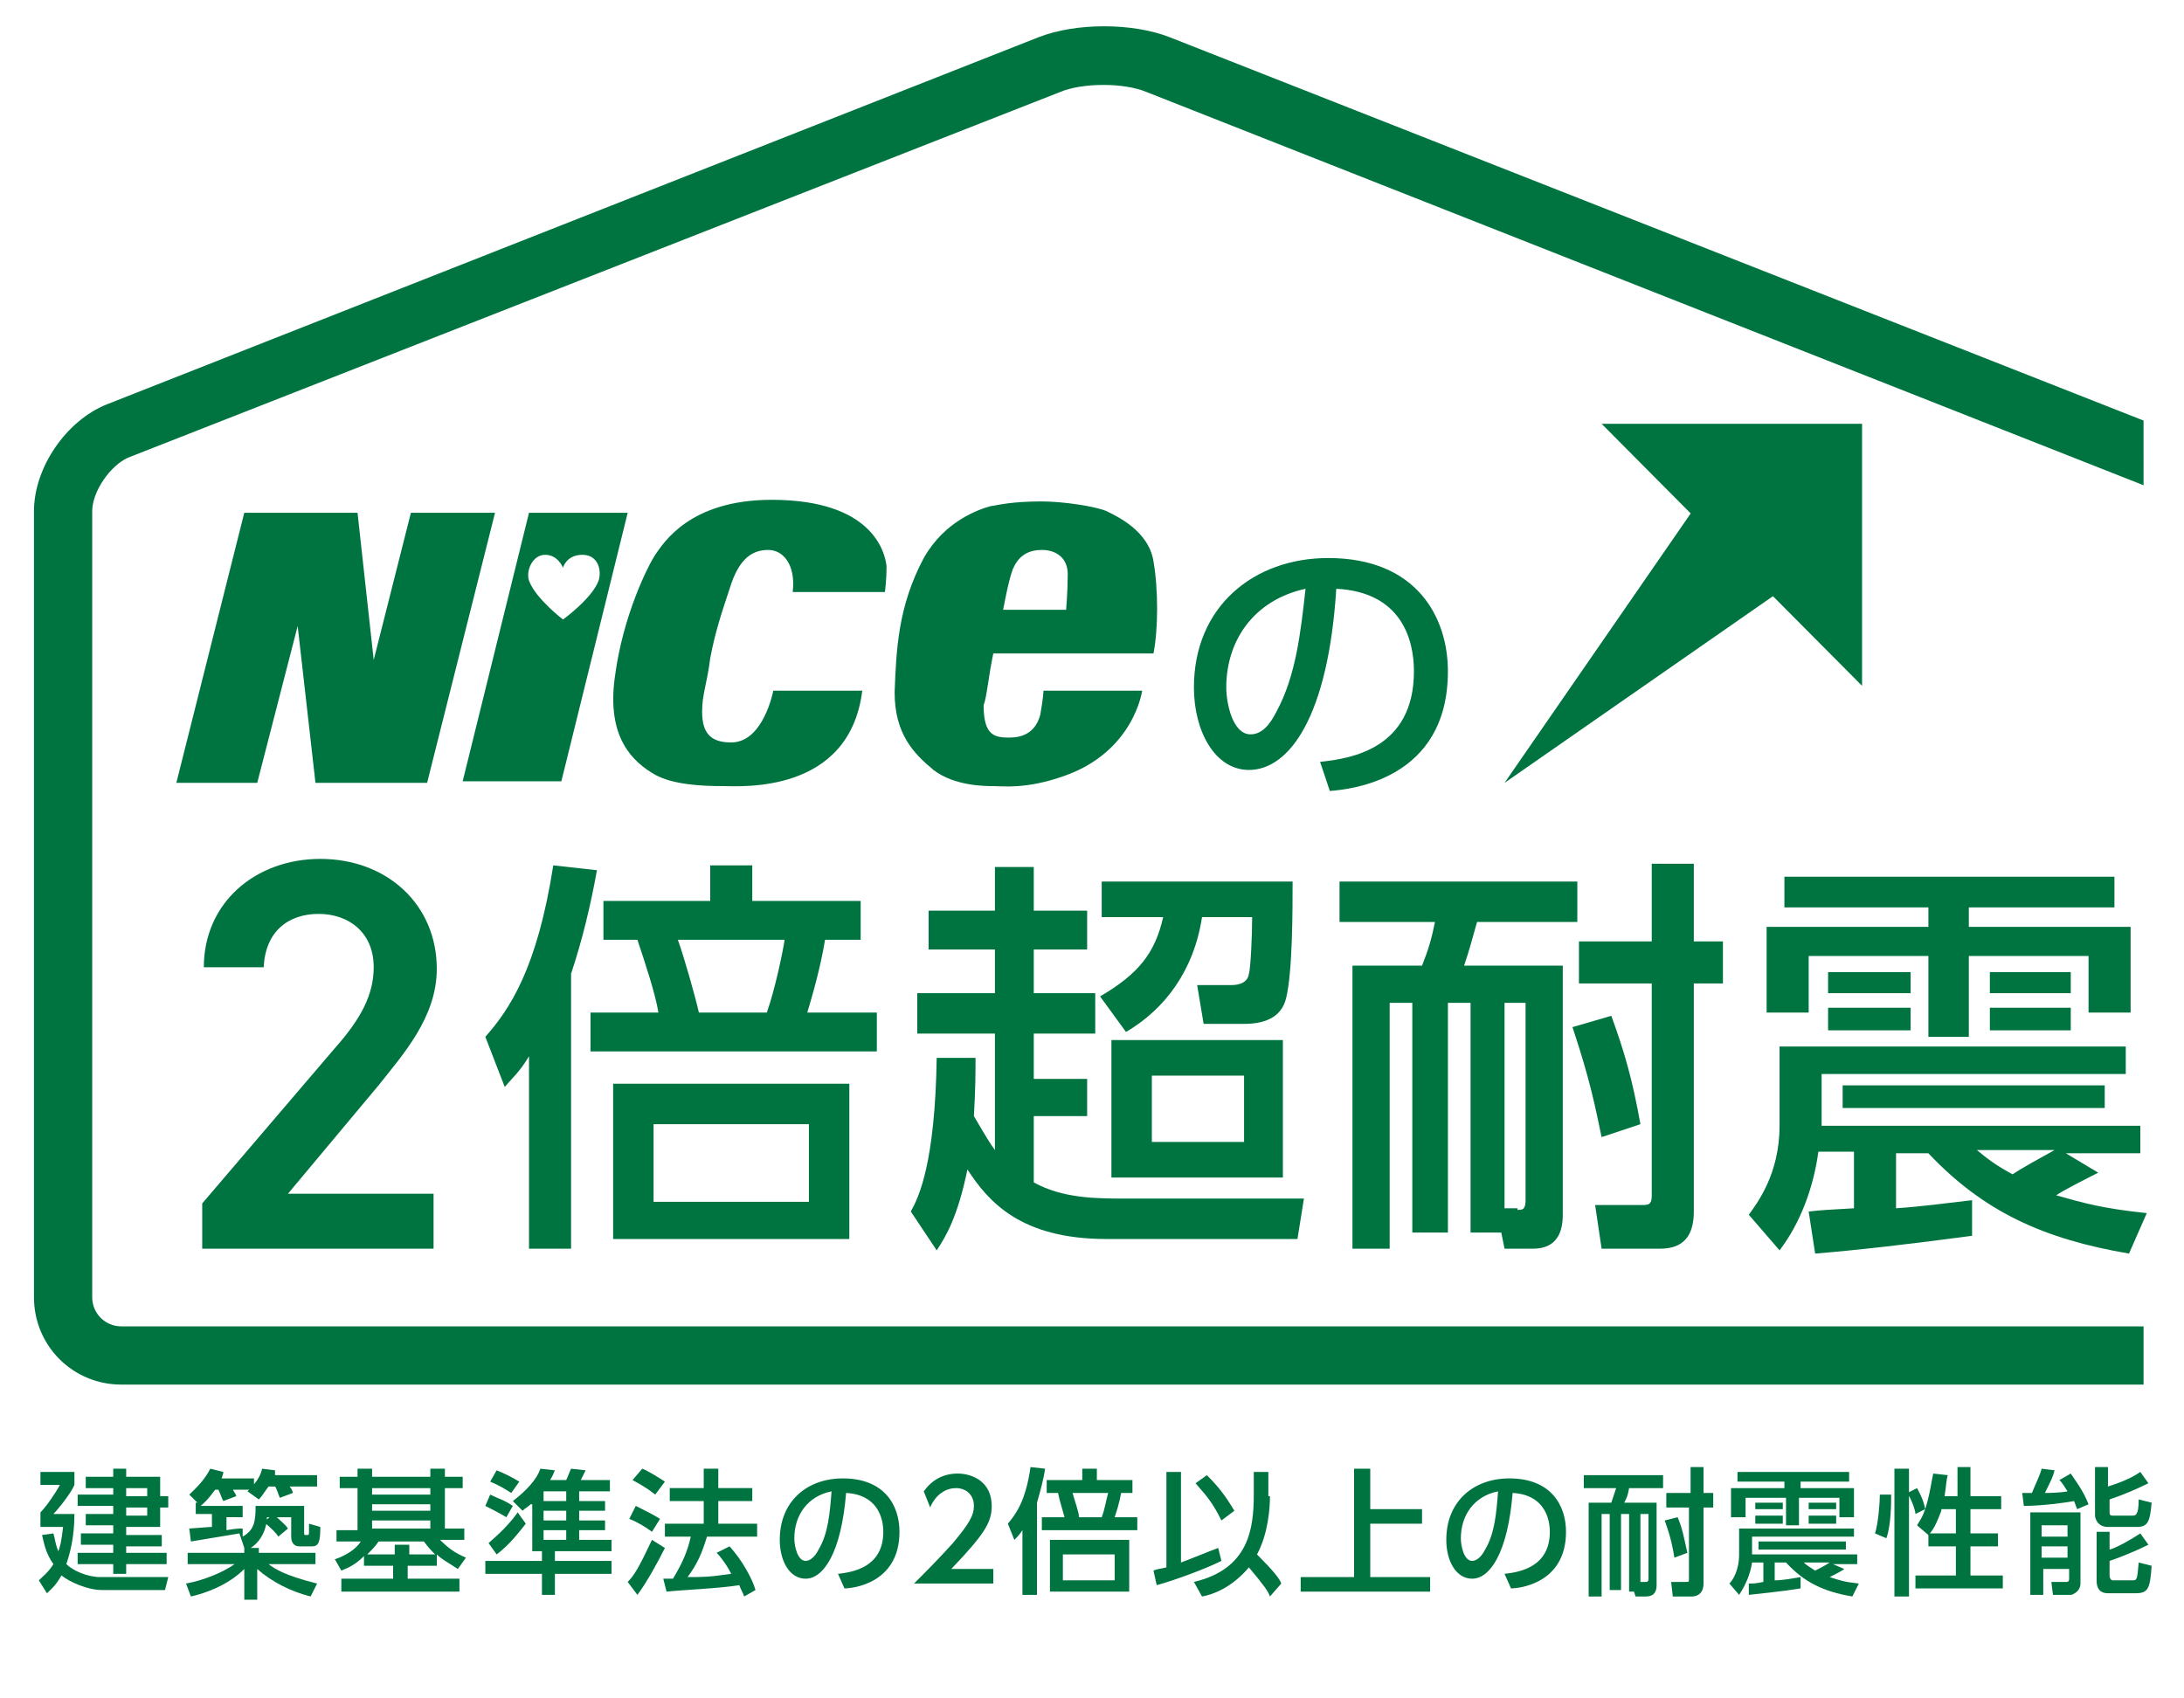 <?xml version="1.0" encoding="utf-8"?>
<!-- Generator: Adobe Illustrator 26.0.3, SVG Export Plug-In . SVG Version: 6.00 Build 0)  -->
<svg version="1.1" id="レイヤー_1" xmlns="http://www.w3.org/2000/svg" xmlns:xlink="http://www.w3.org/1999/xlink" x="0px"
	 y="0px" width="135px" height="105px" viewBox="0 0 135 105" style="enable-background:new 0 0 135 105;" xml:space="preserve">
<style type="text/css">
	.st0{fill:#007440;}
</style>
<g>
	<g>
		<g>
			<g>
				<g>
					<path class="st0" d="M72.3,2.3c-2.3-0.9-5.8-0.9-8.1,0L6.6,25c-2.5,1-4.5,3.9-4.5,6.6v48.6c0,3,2.4,5.4,5.4,5.4h125v-3.6H7.5
						c-1,0-1.8-0.8-1.8-1.8V31.6c0-1.2,1.1-2.8,2.2-3.3L65.5,5.7c1.4-0.6,4-0.6,5.4,0l61.6,24.3V26L72.3,2.3z"/>
				</g>
			</g>
			<g>
				<path class="st0" d="M81.6,47.1c1.9-0.2,5.8-0.8,5.8-5.6c0-2-0.8-4.9-4.8-5.1c-0.5,7.9-2.9,11.2-5.4,11.2
					c-2.1,0-3.4-2.4-3.4-5.1c0-5,3.7-8,8.3-8c5.5,0,7.4,3.7,7.4,7c0,6.7-6,7.3-7.3,7.4L81.6,47.1z M75.8,42.5c0,1,0.4,2.9,1.5,2.9
					c0.7,0,1.2-0.6,1.6-1.4c1.2-2.2,1.5-4.9,1.8-7.6C77.5,37.1,75.8,39.6,75.8,42.5z"/>
			</g>
			<g>
				<path class="st0" d="M35.2,77.2h-2.5V65.3c-0.6,1-1,1.3-1.5,1.9L30,64.1c1.5-1.7,3.2-4.2,4.2-10.6l2.7,0.3
					c-0.4,2.2-0.9,4.3-1.6,6.4V77.2z M54.2,62.6V65H36.5v-2.4h4.2c-0.2-1.2-0.8-3-1.3-4.5h-2.1v-2.4h6.6v-2.2h2.6v2.2h6.7v2.4H51
					c-0.3,1.8-0.8,3.5-1.1,4.5H54.2z M52.5,76.6H37.9v-9.6h14.6V76.6z M50,69.5h-9.6v4.8H50V69.5z M47.4,62.6c0.5-1.4,1-3.8,1.1-4.5
					h-6.6c0.4,1.1,1.1,3.6,1.3,4.5H47.4z"/>
				<path class="st0" d="M60.3,65.4c0,0.9,0,1.9-0.1,3.6c0.7,1.2,1,1.7,1.3,2.1v-7.2h-4.8v-2.5h4.8v-2.7h-4.1v-2.4h4.1v-2.7h2.4v2.7
					h3.3v2.4h-3.3v2.7h3.8v2.5h-3.8v2.8h3.3V69h-3.3v4.1c1.8,1,3.9,1,5.7,1h11l-0.4,2.5H68.4c-5.3,0-7.3-2.3-8.6-4.3
					c-0.6,2.9-1.3,4.1-1.9,5l-1.6-2.4c0.5-0.9,1.5-3,1.6-9.5H60.3z M79.9,54.5c0,1.7,0,5.6-0.4,7.2c-0.3,1.3-1.5,1.6-2.6,1.6h-2.5
					L74,60.9h2.1c0.2,0,1,0,1.1-0.7c0.1-0.3,0.2-2.3,0.2-3.5h-3.1c-0.5,3.3-2.3,5.7-4.7,7.1L68,61.6c2.4-1.4,3.4-2.7,3.9-4.9h-3.8
					v-2.2H79.9z M79.3,64.3v8.5H68.7v-8.5H79.3z M71.2,66.5v4.1h5.7v-4.1H71.2z"/>
				<path class="st0" d="M90.9,76.3V62h-1.4v14.2h-2.2V62h-1.4v15.2h-2.3V59.7h4.3c0.4-1,0.6-1.7,0.8-2.7h-5.9v-2.5h14.7V57h-6.2
					c-0.4,1.4-0.4,1.5-0.8,2.7h6.1v15.4c0,2.1-1.4,2.1-2,2.1H93l-0.2-1H90.9z M93.8,74.8c0.3,0,0.5,0,0.5-0.6V62H93v12.7H93.8z
					 M99.6,62.8c0.8,2.2,1.3,3.9,1.8,6.7L99,70.3c-0.4-1.9-0.7-3.5-1.8-6.8L99.6,62.8z M104.7,53.4v4.8h1.8v2.6h-1.8v14.1
					c0,2.2-1.4,2.3-2.2,2.3H99l-0.4-2.7h2.8c0.5,0,0.7,0,0.7-0.6V60.8h-4.5v-2.6h4.5v-4.8H104.7z"/>
				<path class="st0" d="M111.8,74.9c0.9-0.1,1.1-0.1,2.8-0.2v-3.5h-2.2c-0.3,2.2-1.1,4.4-2.4,6.1l-1.9-2.2c0.5-0.7,1.9-2.5,1.9-5.5
					v-4.9h21.4v1.7h-18.8v3.2h19.7v1.7h-4.6l2,1.2c-0.4,0.2-2.2,1.1-2.6,1.4c1.8,0.5,2.8,0.8,5.6,1.1l-1.1,2.5
					c-5.3-0.9-9-2.6-12.4-6.2h-2v3.4c1.5-0.1,3-0.3,4.7-0.5v2.2c-3.7,0.5-7.2,0.9-9.7,1.1L111.8,74.9z M110.4,54.2h20.3v1.9h-9v1.2
					h10v5.3h-2.6v-3.5h-7.4v5h-2.5v-5h-7.4v3.5h-2.6v-5.3h10v-1.2h-8.9V54.2z M113,60.1h5.1v1.3H113V60.1z M113,62.3h5.1v1.4H113
					V62.3z M130.1,67.1v1.4h-16.2v-1.4H130.1z M122.2,71.1c0.6,0.5,1.1,0.9,2.2,1.5c0.6-0.4,1.7-1,2.6-1.5H122.2z M123,60.1h5v1.3
					h-5V60.1z M123,62.3h5v1.4h-5V62.3z"/>
			</g>
			<g>
				<g>
					<path class="st0" d="M26.8,77.2H12.5v-2.8l8.2-9.6c1.6-1.8,2.4-3.3,2.4-5c0-2.2-1.6-3.3-3.4-3.3c-1.9,0-3.3,1.1-3.4,3.3h-3.7
						c0-4,3.2-6.7,7.2-6.7c4.1,0,7.2,2.8,7.2,6.8c0,3-2.1,5.3-3.6,7.2l-5.6,6.7h9V77.2z"/>
				</g>
			</g>
			<g>
				<polygon class="st0" points="10.9,48.4 15.1,31.7 22.1,31.7 23.1,40.8 25.4,31.7 30.6,31.7 26.4,48.4 19.5,48.4 18.4,38.7 
					15.9,48.4 				"/>
				<path class="st0" d="M47.8,42.7c0,0-0.6,3.2-2.6,3.2c-1.2,0-1.8-0.5-1.8-1.9c0-1.1,0.3-1.7,0.5-3.3c0.3-1.6,0.7-2.8,1.2-4.3
					c0.6-2,1.5-2.4,2.4-2.4c0.9,0,1.7,0.9,1.5,2.6h5.7c0,0,0.1-0.7,0.1-1.6c-0.1-0.9-0.9-4.1-7.1-4.1c-5.1,0-6.7,2.7-7.2,3.4
					c-0.4,0.6-2,3.7-2.5,7.6c-0.5,3.7,1.1,5.2,2.5,6c1.1,0.6,2.8,0.7,4.2,0.7c1.1,0,7.8,0.5,8.6-5.9H47.8z"/>
				<path class="st0" d="M61.4,40.4h9.9c0.3-1.5,0.3-4,0-5.7c-0.3-1.9-2.3-2.8-2.9-3.1c-0.7-0.3-2.7-0.6-4-0.6
					c-1.8,0-2.6,0.2-3.2,0.3c-0.7,0.2-2.8,0.9-4.1,3.2c-1.6,3-1.7,5.7-1.8,8.3c0,2.6,1.2,3.8,2.4,4.8c1.3,1,3.2,1,3.7,1
					c0.6,0,2,0.2,4.3-0.6c4.4-1.5,4.9-5.3,4.9-5.3h-6.1c0,0,0,0.4-0.2,1.5c-0.3,1.1-1.1,1.4-1.9,1.4c-0.9,0-1.6-0.1-1.6-2
					C61,43.1,61.1,41.8,61.4,40.4z M62.6,35.2c0.3-0.7,0.8-1.2,1.8-1.2c0.9,0,1.6,0.5,1.6,1.5c0,1.1-0.1,2.2-0.1,2.2H62
					C62,37.8,62.3,36,62.6,35.2z"/>
				<path class="st0" d="M32.7,31.7l-4.1,16.6h6.1l4.1-16.6H32.7z M34.8,38.3c0,0-1.7-1.3-2.1-2.4c-0.2-0.6,0.2-1.6,1-1.6
					c0.8,0,1.1,0.8,1.1,0.8s0.2-0.8,1.2-0.8c1,0,1.2,1,1,1.6C36.6,37,34.8,38.3,34.8,38.3z"/>
			</g>
		</g>
		<g>
			<path class="st0" d="M3.3,94.8c0.1,0.3,0.1,0.6,0.3,1.1c0.1-0.2,0.2-0.6,0.3-1.5H2.5v-0.9c0.4-0.4,1-1.3,1.2-1.7H2.5v-0.8h2.1
				v0.8c-0.2,0.5-1,1.5-1.3,1.8h1.3c0,1.5-0.3,2.5-0.5,3.1c0.4,0.4,1.3,0.8,2.1,0.8h4.2l-0.2,0.8H6.3c-0.9,0-2-0.5-2.5-0.9
				c-0.4,0.7-0.7,0.9-0.9,1.1l-0.5-0.8c0.2-0.2,0.6-0.5,0.9-1c-0.5-0.7-0.6-1.4-0.7-1.8L3.3,94.8z M7.8,90.8v0.5h2.1v1.2h0.5v0.7
				H9.9v1.2H7.8v0.5H10v0.7H7.8V96h2.5v0.7H7.8v0.6H7v-0.6H4.8V96H7v-0.5H5v-0.7h2v-0.5H5.3v-0.7H7v-0.5H4.8v-0.7H7V92H5.3v-0.7H7
				v-0.5H7.8z M7.8,92v0.5h1.3V92H7.8z M7.8,93.2v0.5h1.3v-0.5H7.8z"/>
			<path class="st0" d="M14.8,94.8c-0.6,0.1-2.4,0.4-3,0.5l-0.1-0.8c0.1,0,1.2-0.1,1.4-0.1v-0.8h-1v-0.7h0.1l-0.5-0.5
				c0.2-0.2,0.9-0.8,1.3-1.6l0.8,0.2c0,0.1,0,0.1-0.1,0.4h2v0.7h-1.3c0.1,0.2,0.2,0.3,0.2,0.4l-0.8,0.3c-0.1-0.2-0.2-0.5-0.3-0.7
				h-0.2c-0.1,0.1-0.4,0.6-0.9,1h2.6v0.7h-1v0.8c0.6-0.1,0.7-0.1,1-0.1v0.5c0.7-0.4,0.8-0.9,0.8-1.9h3v1.6c0,0.2,0,0.2,0.1,0.2
				c0.2,0,0.2,0,0.2-0.2c0-0.1,0-0.4,0-0.5l0.7,0.2c0,0.9-0.1,1.2-0.5,1.2h-0.8c-0.3,0-0.5-0.2-0.5-0.6v-1.2h-1.5
				c0,0.3-0.1,1.3-1,1.9H16v0.3h3.5v0.7h-2.9c0.4,0.3,1,0.7,3,1.2l-0.4,0.8c-1.2-0.3-2.4-0.9-3.3-1.7v1.9h-0.8v-1.9
				c-1,1-2.4,1.5-3.3,1.7l-0.3-0.8c1.1-0.2,2.3-0.7,3-1.2h-2.9v-0.7h3.5v-0.3L14.8,94.8z M16.6,91.9c-0.3,0.4-0.4,0.6-0.6,0.8
				l-0.7-0.5c0.5-0.5,0.8-0.9,0.9-1.4l0.8,0.1C17,91,17,91.1,17,91.2h2.6v0.7h-1.7c0.1,0.1,0.2,0.3,0.2,0.4l-0.8,0.3
				c-0.1-0.2-0.2-0.6-0.3-0.7H16.6z M16.9,93.6c0.4,0.4,0.7,0.6,0.9,0.9L17.2,95c-0.1-0.2-0.5-0.6-0.9-0.9L16.9,93.6z"/>
			<path class="st0" d="M27,96.8h-1.8v0.8h3.2v0.8h-7.3v-0.8h3.2v-0.8h-1.8v-0.6c-0.5,0.5-0.9,0.7-1.4,0.9l-0.4-0.7
				c0.6-0.2,1.3-0.6,1.6-1.1h-1.5v-0.7h1.3V92H21v-0.7h1.1v-0.5H23v0.5h3.6v-0.5h0.9v0.5h1.1V92h-1.1v2.5h1.2v0.7h-1.5
				c0.5,0.5,0.9,0.8,1.6,1.1l-0.5,0.7c-0.6-0.4-1-0.6-1.3-0.9V96.8z M26.9,96.1c-0.2-0.2-0.4-0.4-0.7-0.8h-2.8
				c-0.2,0.3-0.4,0.5-0.7,0.8h1.7v-0.6h0.9v0.6H26.9z M26.6,92H23v0.4h3.6V92z M26.6,93H23v0.4h3.6V93z M26.6,94H23v0.5h3.6V94z"/>
			<path class="st0" d="M32.8,93c-0.2,0.2-0.3,0.2-0.5,0.4l-0.6-0.6c1.3-1,1.6-1.7,1.7-2l0.9,0.1c-0.1,0.2-0.1,0.3-0.3,0.6H35
				c0.1-0.2,0.2-0.5,0.3-0.7l0.9,0.1c-0.1,0.2-0.2,0.4-0.3,0.6h1.8v0.7h-1.9v0.6h1.6v0.6h-1.6V94h1.6v0.6h-1.6v0.6h2v0.7h-3.5v0.6
				h3.5v0.8h-3.5v1.3h-0.8v-1.3h-3.5v-0.8h3.5v-0.6h-0.6V93z M30.3,92.4c0.6,0.3,0.8,0.3,1.4,0.7l-0.4,0.7c-0.5-0.3-1.1-0.6-1.3-0.7
				L30.3,92.4z M30.2,95.4c0.2-0.2,1.1-0.9,1.8-1.9l0.5,0.7c-0.4,0.5-1,1.3-1.8,1.9L30.2,95.4z M30.7,90.9c0.5,0.2,0.9,0.4,1.4,0.7
				l-0.5,0.7c-0.3-0.2-0.8-0.5-1.3-0.7L30.7,90.9z M33.6,92.2v0.6H35v-0.6H33.6z M33.6,93.4V94H35v-0.6H33.6z M33.6,94.6v0.6H35
				v-0.6H33.6z"/>
			<path class="st0" d="M41.1,95.7c-0.4,0.8-1.1,2.1-1.7,2.9l-0.6-0.8c0.4-0.4,0.7-0.9,1.5-2.6L41.1,95.7z M39.3,93.1
				c0.6,0.3,1,0.5,1.5,0.8l-0.5,0.8c-0.4-0.3-0.9-0.6-1.4-0.8L39.3,93.1z M39.7,90.8c0.3,0.1,1.1,0.6,1.4,0.8l-0.6,0.8
				c-0.4-0.3-0.5-0.4-1.4-0.9L39.7,90.8z M43.7,95c-0.3,1-0.6,1.7-1.2,2.5c1,0,1.3,0,2.7-0.2c-0.3-0.6-0.7-1.1-0.9-1.3l0.8-0.4
				c0.8,0.9,1.4,2,1.6,2.7L46,98.7c-0.1-0.3-0.2-0.4-0.3-0.7c-1.2,0.2-3.6,0.3-4.5,0.4L41,97.6c0.1,0,0.6,0,0.6,0
				c0.6-1,0.9-1.7,1.1-2.6h-1.6v-0.8h2.4v-1.4h-2.1v-0.8h2.1v-1.2h0.9v1.2h2.1v0.8h-2.1v1.4h2.4V95H43.7z"/>
			<path class="st0" d="M51.8,97.3c0.9-0.1,2.8-0.4,2.8-2.6c0-0.9-0.4-2.3-2.3-2.4c-0.3,3.7-1.4,5.3-2.5,5.3c-1,0-1.6-1.1-1.6-2.4
				c0-2.4,1.7-3.8,3.9-3.8c2.6,0,3.5,1.7,3.5,3.3c0,3.2-2.9,3.5-3.4,3.5L51.8,97.3z M49.1,95.1c0,0.5,0.2,1.4,0.7,1.4
				c0.3,0,0.6-0.3,0.8-0.7c0.6-1,0.7-2.3,0.8-3.6C49.9,92.5,49.1,93.7,49.1,95.1z"/>
			<path class="st0" d="M61.4,97v0.9h-4.9c0.7-0.7,1.5-1.5,2.4-2.5c1-1.2,1.3-1.7,1.3-2.3c0-0.7-0.5-1.1-1.1-1.1
				c-1,0-1.5,0.9-1.6,1.2l-0.4-1c0.5-0.7,1.2-1.1,2.1-1.1c0.9,0,2.1,0.5,2.1,2c0,1-0.4,1.7-2.5,3.9H61.4z"/>
			<path class="st0" d="M64,98.6h-0.8v-4c-0.2,0.3-0.3,0.4-0.5,0.6l-0.4-1c0.5-0.6,1.1-1.4,1.4-3.5l0.9,0.1
				c-0.1,0.7-0.3,1.4-0.5,2.1V98.6z M70.3,93.8v0.8h-5.9v-0.8h1.4c-0.1-0.4-0.3-1-0.4-1.5h-0.7v-0.8h2.2v-0.7h0.9v0.7H70v0.8h-0.7
				c-0.1,0.6-0.3,1.2-0.4,1.5H70.3z M69.8,98.4h-4.9v-3.2h4.9V98.4z M68.9,96.1h-3.2v1.6h3.2V96.1z M68.1,93.8
				c0.2-0.5,0.3-1.2,0.4-1.5h-2.2c0.1,0.4,0.4,1.2,0.4,1.5H68.1z"/>
			<path class="st0" d="M71.3,97.1c0.2-0.1,0.4-0.1,0.8-0.2v-5.9H73v5.6c0.8-0.3,1.5-0.6,2.3-0.9l0.2,0.8c-1,0.5-2.9,1.2-4,1.5
				L71.3,97.1z M74.6,91.2c0.7,0.7,1.1,1.2,1.7,2.2L75.5,94c-0.5-1-0.8-1.4-1.6-2.3L74.6,91.2z M78.5,92.5c0,0.7-0.1,2.3-0.8,3.6
				c1,1,1.4,1.5,1.5,1.8l-0.7,0.8c-0.1-0.3-0.3-0.6-1.3-1.8c-1.1,1.3-2.3,1.7-2.9,1.8l-0.5-0.9c3.4-0.8,3.7-3.3,3.7-5.4V91h0.9V92.5
				z"/>
			<path class="st0" d="M84.7,90.8v2.5h3.2v0.9h-3.2v3.3h3.7v0.9h-8v-0.9h3.3v-6.7H84.7z"/>
			<path class="st0" d="M93,97.3c0.9-0.1,2.8-0.4,2.8-2.6c0-0.9-0.4-2.3-2.3-2.4c-0.3,3.7-1.4,5.3-2.5,5.3c-1,0-1.6-1.1-1.6-2.4
				c0-2.4,1.7-3.8,3.9-3.8c2.6,0,3.5,1.7,3.5,3.3c0,3.2-2.9,3.5-3.4,3.5L93,97.3z M90.3,95.1c0,0.5,0.2,1.4,0.7,1.4
				c0.3,0,0.6-0.3,0.8-0.7c0.6-1,0.7-2.3,0.8-3.6C91.1,92.5,90.3,93.7,90.3,95.1z"/>
			<path class="st0" d="M100.7,98.3v-4.7h-0.5v4.7h-0.7v-4.7h-0.5v5.1h-0.8v-5.8h1.4c0.1-0.3,0.2-0.6,0.3-0.9h-2v-0.8h4.9v0.8h-2.1
				c-0.1,0.5-0.1,0.5-0.3,0.9h2V98c0,0.7-0.5,0.7-0.7,0.7h-0.6l-0.1-0.3H100.7z M101.7,97.8c0.1,0,0.2,0,0.2-0.2v-4h-0.5v4.2H101.7z
				 M103.7,93.8c0.3,0.7,0.4,1.3,0.6,2.2l-0.8,0.3c-0.1-0.6-0.2-1.2-0.6-2.3L103.7,93.8z M105.3,90.7v1.6h0.6v0.9h-0.6v4.7
				c0,0.7-0.5,0.8-0.7,0.8h-1.2l-0.1-0.9h0.9c0.2,0,0.2,0,0.2-0.2v-4.4H103v-0.9h1.5v-1.6H105.3z"/>
			<path class="st0" d="M108.1,97.9c0.3,0,0.4,0,0.9-0.1v-1.2h-0.7c-0.1,0.7-0.4,1.4-0.8,2l-0.6-0.7c0.2-0.2,0.6-0.8,0.6-1.8v-1.6
				h7.1V95h-6.3v1.1h6.5v0.6h-1.5L114,97c-0.1,0.1-0.7,0.4-0.9,0.5c0.6,0.2,0.9,0.3,1.8,0.4l-0.4,0.8c-1.8-0.3-3-0.9-4.1-2.1h-0.7
				v1.1c0.5,0,1-0.1,1.6-0.2v0.7c-1.2,0.2-2.4,0.3-3.2,0.4L108.1,97.9z M107.6,91h6.7v0.6h-3V92h3.3v1.8h-0.9v-1.2h-2.5v1.7h-0.8
				v-1.7h-2.5v1.2h-0.9V92h3.3v-0.4h-2.9V91z M108.5,92.9h1.7v0.4h-1.7V92.9z M108.5,93.7h1.7v0.5h-1.7V93.7z M114.1,95.3v0.5h-5.4
				v-0.5H114.1z M111.5,96.6c0.2,0.2,0.4,0.3,0.7,0.5c0.2-0.1,0.6-0.3,0.9-0.5H111.5z M111.8,92.9h1.7v0.4h-1.7V92.9z M111.8,93.7
				h1.7v0.5h-1.7V93.7z"/>
			<path class="st0" d="M116.9,92.3c0,0.6,0,2-0.3,2.8l-0.7-0.3c0.2-0.6,0.3-1.9,0.3-2.4H116.9z M117.1,90.8h0.9v7.9h-0.9V90.8z
				 M120,93.4c-0.2,0.5-0.4,1.1-0.8,1.5l-0.7-0.6c0.1-0.2,0.3-0.4,0.5-1l-0.6,0.3c0-0.2-0.2-0.8-0.5-1.3l0.6-0.3
				c0.1,0.2,0.4,0.7,0.5,1.3c0.3-0.9,0.4-1.8,0.5-2.2l0.9,0.1c-0.1,0.3-0.1,0.7-0.2,1.3h0.8v-1.8h0.8v1.8h1.9v0.8h-1.9v1.5h1.7v0.8
				h-1.7v1.8h2v0.8h-5.4v-0.8h2.5v-1.8h-1.7v-0.8h1.7v-1.5H120z"/>
			<path class="st0" d="M128.4,93.3c-0.1-0.2-0.1-0.3-0.2-0.5c-0.5,0.1-2,0.3-3.1,0.3l-0.1-0.8c0.3,0,0.3,0,0.6,0
				c0.2-0.5,0.5-1.1,0.6-1.5l0.8,0.1c-0.1,0.4-0.2,0.6-0.6,1.4c0.1,0,0.9,0,1.4-0.1c-0.2-0.3-0.3-0.5-0.5-0.7l0.7-0.4
				c0.7,1,0.9,1.4,1.1,1.9L128.4,93.3z M125.4,93.5h3.2v4.4c0,0.5-0.5,0.7-0.6,0.7h-1.1l-0.1-0.8h0.9c0.1,0,0.2,0,0.2-0.2V97h-1.6
				v1.6h-0.8V93.5z M126.2,94.3v0.7h1.6v-0.7H126.2z M126.2,95.6v0.7h1.6v-0.7H126.2z M130.3,90.7v1.2c0.3-0.1,1.3-0.4,2-0.9
				l0.5,0.7c-0.6,0.3-1.5,0.7-2.4,1v0.8c0,0.1,0,0.2,0.2,0.2h1.2c0.2,0,0.4,0,0.4-1l0.8,0.2c-0.1,1.1-0.2,1.5-0.9,1.5h-1.8
				c-0.7,0-0.8-0.6-0.8-0.7v-3H130.3z M129.5,94.7h0.9v1.1c0.4-0.1,1.3-0.6,1.9-1l0.5,0.7c-0.8,0.4-1.8,0.8-2.4,1v0.9
				c0,0.2,0.1,0.3,0.2,0.3h1.2c0.3,0,0.3,0,0.4-1.1l0.8,0.2c-0.1,1.4-0.2,1.7-1,1.7h-1.7c-0.7,0-0.7-0.6-0.7-0.8V94.7z"/>
		</g>
	</g>
	<g>
		<polygon class="st0" points="93,48.4 107.3,27.7 113.7,34 		"/>
		<polygon class="st0" points="115.1,42.4 99,26.2 115.1,26.2 		"/>
	</g>
</g>
</svg>
